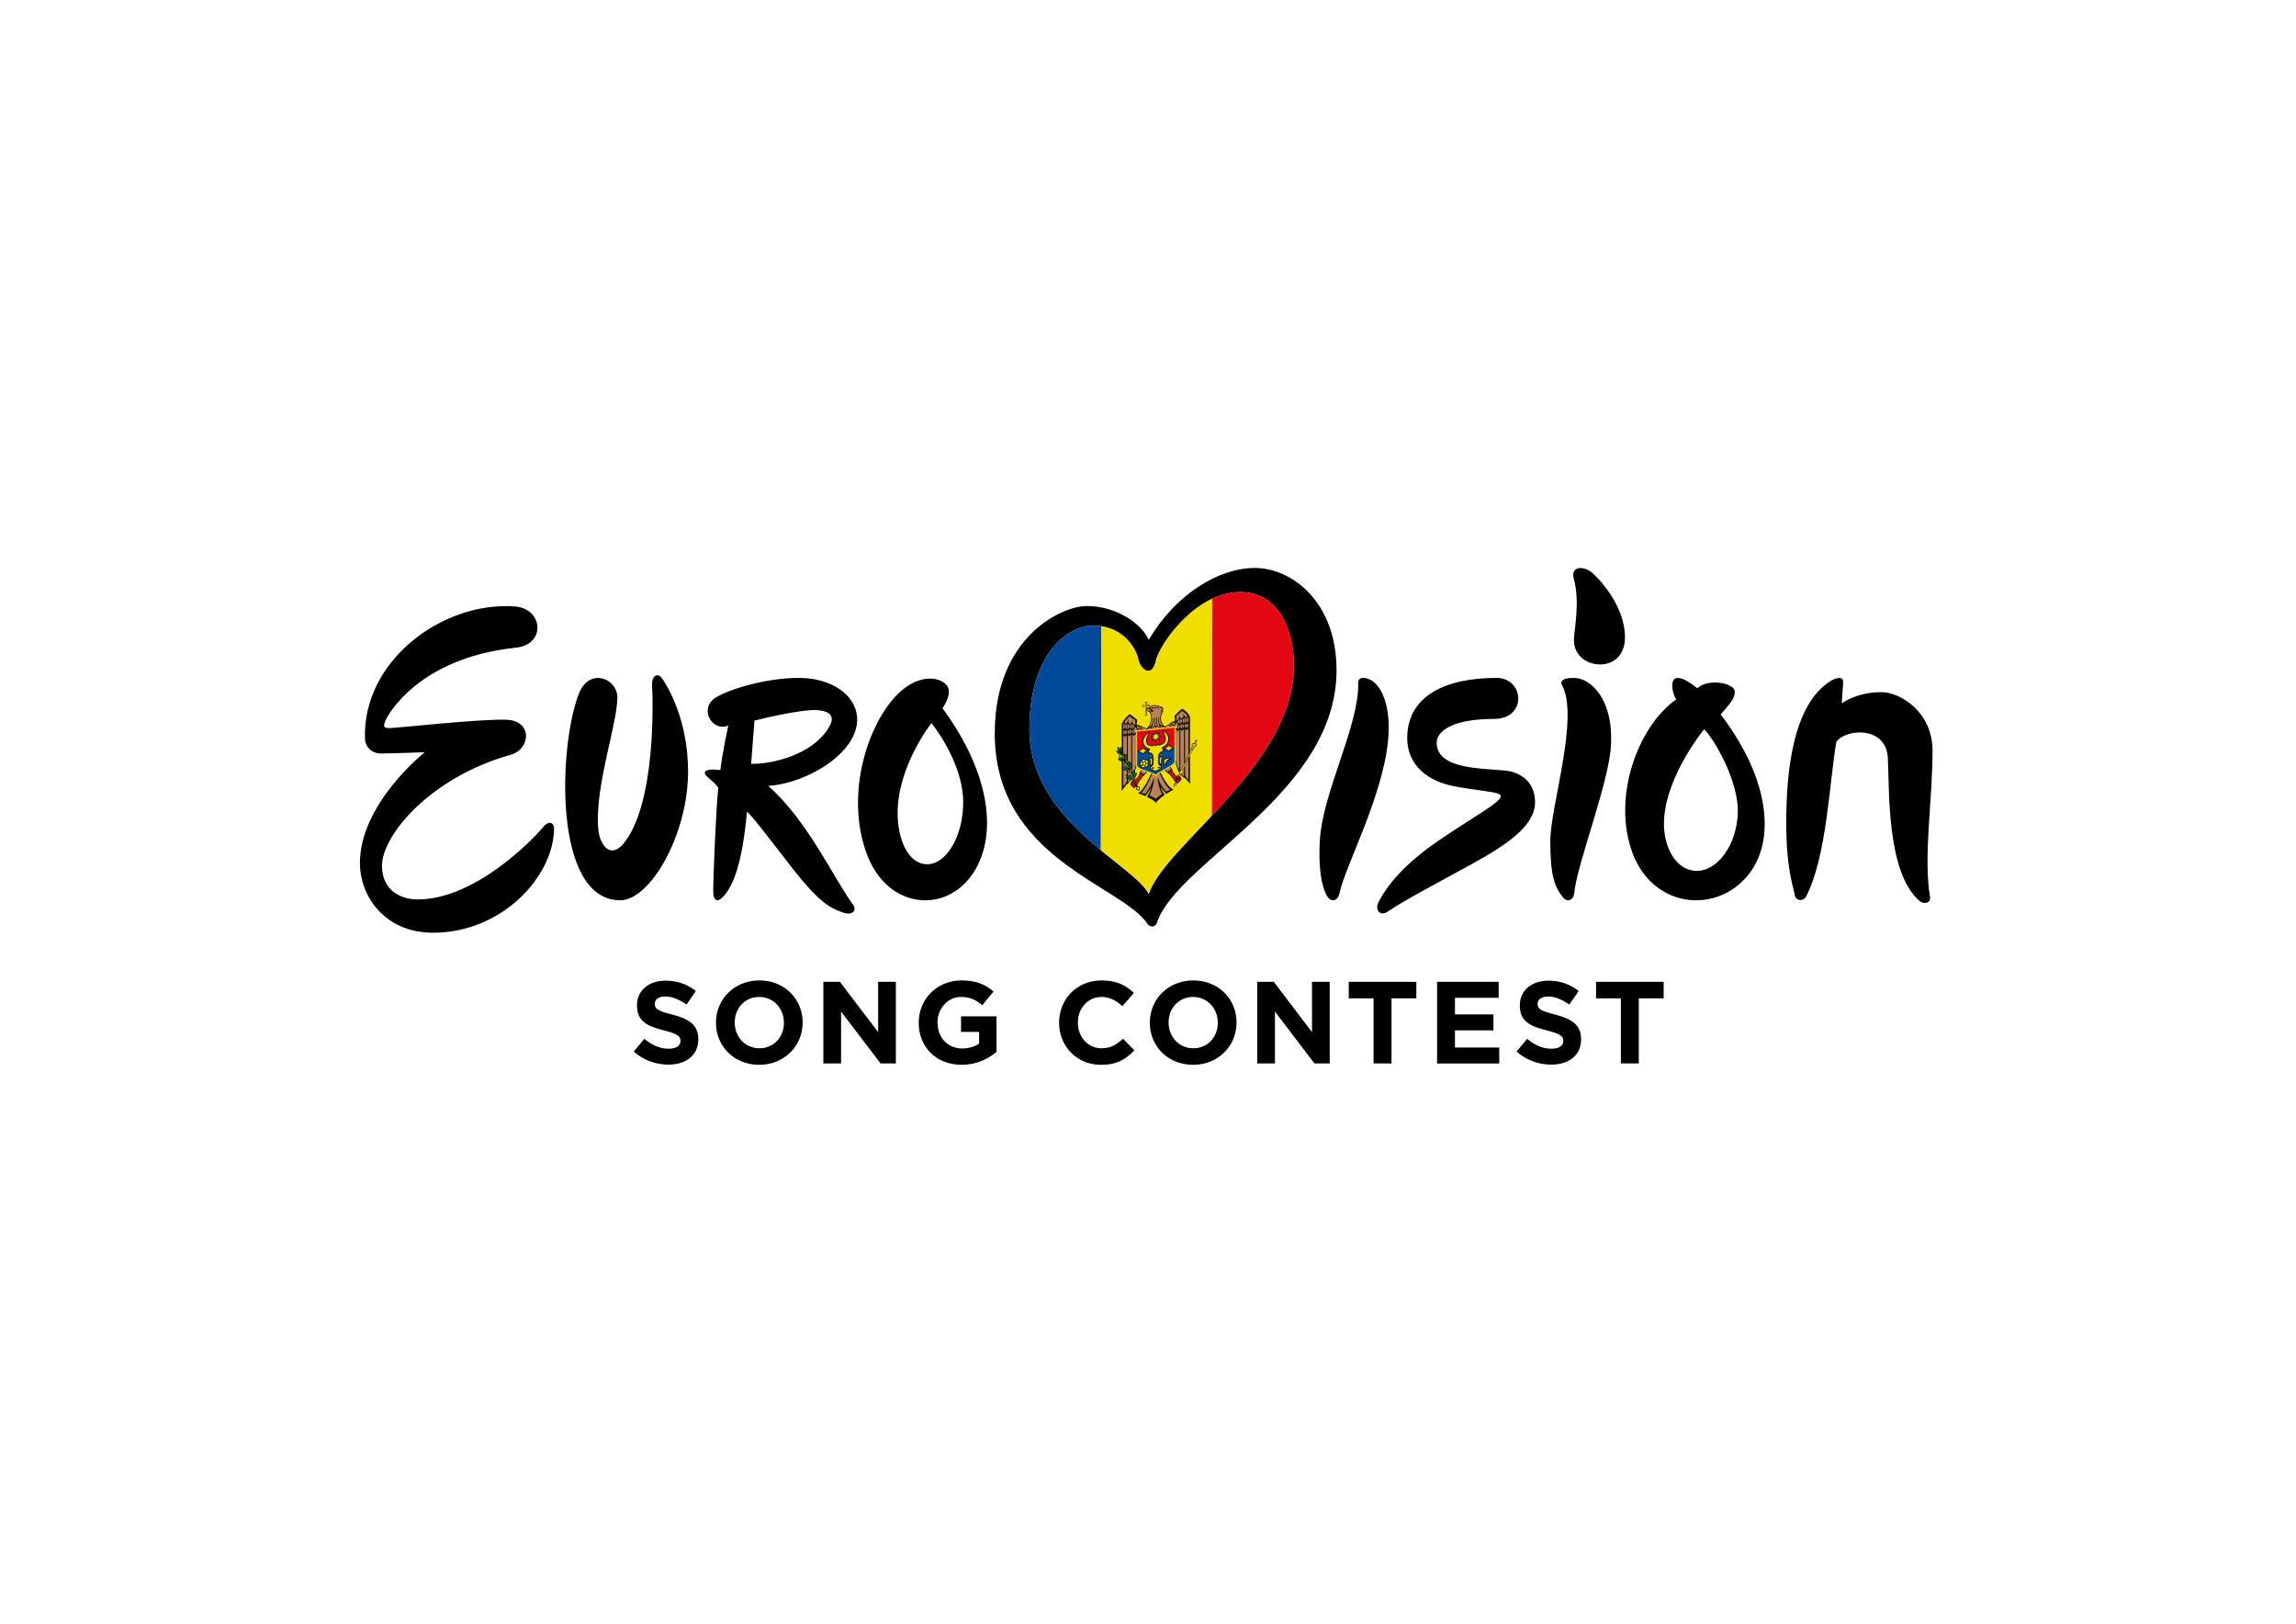 <?xml version="1.0" encoding="UTF-8"?> <svg xmlns="http://www.w3.org/2000/svg" xmlns:xlink="http://www.w3.org/1999/xlink" version="1.0" id="logo" x="0px" y="0px" viewBox="0 0 841.89 595.28" style="enable-background:new 0 0 841.89 595.28;" xml:space="preserve"> <style type="text/css"> .st0{clip-path:url(#SVGID_2_);} .st1{fill:#00499A;} .st2{fill:#EFDE00;} .st3{fill:#E30613;} .st4{fill:#B98257;} .st5{fill:#13110C;} .st6{fill:#FFD400;} .st7{fill:#007348;} </style> <path d="M630.93,261.92c3.32-3.86,5.59-6.12,5.08-8.79c-0.51-2.68-9.58-4.54-13.62-0.81c-11.94-9.48-9.5,1.62-7.77,4.1 c-14.11,9.92-23.65,36.03-15.97,56.41c7.51,19.92,30.15,22.38,42.02,8.38C651.19,308.8,649.31,286.02,630.93,261.92 M621.75,319.27 c-7.71-0.39-12.12-9.52-11.58-18.85c0.95-16.44,14.69-33.04,14.69-33.04c3.21,2.93,12.86,18.8,12.34,30.94 C636.68,310.18,629.46,319.66,621.75,319.27z M232.38,385.51l3.89-4.66c2.69,2.22,5.51,3.63,8.93,3.63c2.69,0,4.32-1.07,4.32-2.82 v-0.09c0-1.67-1.03-2.52-6.03-3.8c-6.03-1.54-9.92-3.21-9.92-9.15v-0.08c0-5.43,4.36-9.02,10.47-9.02c4.36,0,8.08,1.37,11.11,3.8 l-3.42,4.96c-2.65-1.84-5.26-2.95-7.78-2.95c-2.52,0-3.85,1.15-3.85,2.61v0.09c0,1.97,1.28,2.61,6.46,3.93 c6.07,1.58,9.49,3.76,9.49,8.98v0.09c0,5.94-4.53,9.28-10.99,9.28C240.54,390.3,235.97,388.72,232.38,385.51z M262.52,375v-0.09 c0-8.51,6.71-15.48,15.94-15.48c9.23,0,15.86,6.88,15.86,15.39v0.09c0,8.51-6.71,15.47-15.94,15.47 C269.15,390.38,262.52,383.5,262.52,375z M287.45,375v-0.09c0-5.13-3.76-9.41-9.06-9.41c-5.3,0-8.98,4.19-8.98,9.32v0.09 c0,5.13,3.76,9.41,9.06,9.41C283.77,384.32,287.45,380.13,287.45,375z M301.9,359.95h6.07l14.02,18.43v-18.43h6.5v29.92h-5.6 l-14.49-19.02v19.02h-6.5V359.95z M336.87,375v-0.09c0-8.51,6.63-15.48,15.69-15.48c5.39,0,8.64,1.45,11.76,4.1l-4.15,5 c-2.31-1.92-4.36-3.04-7.82-3.04c-4.79,0-8.59,4.23-8.59,9.32v0.09c0,5.47,3.76,9.49,9.06,9.49c2.39,0,4.53-0.6,6.2-1.8v-4.28h-6.62 v-5.69h13v13c-3.08,2.61-7.31,4.74-12.78,4.74C343.29,390.38,336.87,383.84,336.87,375z M388.35,375v-0.09 c0-8.51,6.41-15.48,15.6-15.48c5.64,0,9.02,1.88,11.8,4.62l-4.19,4.83c-2.31-2.1-4.66-3.38-7.65-3.38c-5.04,0-8.68,4.19-8.68,9.32 v0.09c0,5.13,3.55,9.41,8.68,9.41c3.42,0,5.51-1.37,7.86-3.5l4.19,4.23c-3.08,3.29-6.5,5.34-12.27,5.34 C394.89,390.38,388.35,383.59,388.35,375z M421.61,375v-0.09c0-8.51,6.71-15.48,15.95-15.48c9.23,0,15.86,6.88,15.86,15.39v0.09 c0,8.51-6.71,15.47-15.94,15.47C428.24,390.38,421.61,383.5,421.61,375z M446.54,375v-0.09c0-5.13-3.76-9.41-9.06-9.41 c-5.3,0-8.98,4.19-8.98,9.32v0.09c0,5.13,3.76,9.41,9.06,9.41C442.86,384.32,446.54,380.13,446.54,375z M460.99,359.95h6.07 l14.02,18.43v-18.43h6.5v29.92h-5.6l-14.49-19.02v19.02h-6.5V359.95z M503.66,366.02h-9.11v-6.07h24.79v6.07h-9.11v23.85h-6.58 V366.02z M526.96,359.95h22.57v5.86H533.5v6.07h14.11v5.86H533.5v6.29h16.24v5.86h-22.79V359.95z M556.08,385.51l3.89-4.66 c2.69,2.22,5.51,3.63,8.94,3.63c2.69,0,4.32-1.07,4.32-2.82v-0.09c0-1.67-1.03-2.52-6.03-3.8c-6.03-1.54-9.92-3.21-9.92-9.15v-0.08 c0-5.43,4.36-9.02,10.47-9.02c4.36,0,8.08,1.37,11.11,3.8l-3.42,4.96c-2.65-1.84-5.26-2.95-7.78-2.95c-2.52,0-3.85,1.15-3.85,2.61 v0.09c0,1.97,1.28,2.61,6.45,3.93c6.07,1.58,9.49,3.76,9.49,8.98v0.09c0,5.94-4.53,9.28-10.99,9.28 C564.25,390.3,559.67,388.72,556.08,385.51z M594.34,366.02h-9.11v-6.07h24.79v6.07h-9.11v23.85h-6.58V366.02z M188.7,237.5 c-34.76,3.81-46.35,24.09-47.42,26.84c-0.82,2.1-0.61,2.59,1.68,2.59c2.29,0,33.86-3.5,43-3.05c9.3,0.46,8.69,10.67,1.37,12.81 c-29.88,8.39-47.27,29.73-47.27,40.71c0,8.38,6.1,12.35,13.11,12.35c20.89,0,42.02-21.71,45.96-26.48c2.48-3.01,4.02-1.12,4.03,0.22 c0.04,17.64-18.92,38.46-44.35,38.46c-18.14,0-26.84-13.88-26.84-25.46c0-21.96,23.79-40.71,23.79-40.71s-12.06,0.46-16.17,0.46 c-3.33,0-5.65-2.51-5.75-5.25c-1.12-28.55,28.29-50.59,54.9-48.66C199.27,223.08,200.44,236.58,188.7,237.5z M219.4,304.17 c0.52,5.24,4.09,10.76,8.94,5.46c12.28-14.25,11.07-53.52,10.77-57.76c-0.3-4.25,1.97-5.46,3.64-3.19 c1.67,2.27,9.55,14.86,9.55,34.11c0,23.35-13.93,47.27-24.85,47.27c-24.86,0-22.61-56.97-15.18-75.77c3.86-9.76,14.1-5.53,14.1,1.37 C226.37,265.66,217.88,288.86,219.4,304.17z M345.59,259.64c0,0,3.95-5.36,1.57-8.38c-2.67-3.41-11.22-4.47-19.23,4.51 c-10.55,11.82-17.94,36.75-9.95,57.67c7.64,20,29.03,21.69,38.94,6.53C365.75,306.43,363.43,283.89,345.59,259.64z M340,316.85 c-6.98,0-10.86-9.02-10.86-18.81c0-17.26,12.41-32.96,12.41-32.96c3.41,4.35,11.64,16.64,11.64,29.07 C353.19,306.59,346.98,316.85,340,316.85z M312.74,331.61c-7.44-10.32-16.78-30.98-31.06-43.49c14.49-0.92,32.63-12.2,32.63-24.24 c0-8.92-9.28-15.35-21.33-15.35c-12.05,0-25.33,4.07-30.36,7.11c-6.56,3.81-1.68,12.81,4.42,10.37c0,0-2.29,10.67-2.9,16.31 c-4.95-0.61-5.95,0.3-5.64,1.37c0.31,1.07,2.44,1.98,4.88,5.03c-0.76,6.71-2.11,36.54-1.81,39.13c0.31,2.61,1.88,3.06,4.12,0.3 c1.98-2.44,6.23-8.33,8.21-30.59c2.29,1.98,8.54,10.35,16.16,20.13c11.18,14.33,14.87,15.37,19.46,16.98 C312.01,335.56,314.56,334.14,312.74,331.61z M275.43,280.04c0.61-7.77,1.22-15.86,1.22-15.86s17.38-4.42,23.33-3.81 c5.18,0.53,6.25,2.74,3.62,6.84C297.39,276.84,283.11,280.18,275.43,280.04z M501.61,248.85c4.56,1.48,8.52,9.29,7.42,22.05 c-1.8,20.83-15.83,46.72-17.87,56.55c-0.68,3.29-3.24,3.13-4.41,1.32c-1.12-1.73-3.47-7.03-2.83-20.14 c0.87-17.98,14.5-42.62,14.09-58.12C497.95,248.44,499.57,248.19,501.61,248.85z M547.78,263.57c-16.01,0-20.99,4.93-20.99,8.69 c0,10.06,17.38,9.35,25.41,10.27c4.65,0.53,10.67,3.56,10.67,11.59c0,8.87-11.11,16-22.9,22.49c-12.39,6.82-25.16,13.5-30.99,17.52 c-3,2.07-4.94-0.6-3.51-3.4c4.14-8.08,11.9-15.69,22.51-22.89c15.54-10.54,25.52-15.34,21.35-16.87c-2.31-0.84-8.64-1.32-15.15-2.54 c-11.18-1.83-18.19-8.34-18.19-17.79c0-15.35,13.75-22.11,32.81-22.11C558.89,248.53,560.13,263.57,547.78,263.57z M577.94,248.59 c5.07,0.43,13.72,7.22,12.76,24.74c-0.76,13.76-12.47,43.36-13.49,54.27c-0.2,2.22-2.4,3.45-4.08,1.4 c-3.28-4.01-4.67-8.37-4.67-20.75c0-12.38,10.62-44.95,4.38-56.92C571.41,248.86,575.13,248.36,577.94,248.59z M577.02,211.91 c-1.06-4.18,3.43-4.65,6.61-2.06c2.04,1.67,12.21,11.73,12.21,23.89c0,13.95-19.03,12.11-18.71,0.7 C577.24,230.44,579.45,220.68,577.02,211.91z M703.86,330.31c-12.17-10.5-11.02-40.57-11.63-52.47 c-0.6-11.69-15.28-10.79-18.88-5.89c-2.6,14.99-3.48,41.91-11.08,56.7c-1.1,2-3.9,1.66-4.18-0.62c-0.3-2.4-3.11-8.67-3.11-26.35 c0-17.68,2.06-43.19,16.35-52.09c2.6-1.4,4.39-1.4,4.49,0.1c0.09,1.31-0.38,5.46-0.48,8.16c0,0,5.4-4.1,14.49-4.1 c7,0,18.79,7.29,18.79,21.48c0,18.58-3.42,38.3-0.93,53.63C708.04,331.08,705.5,331.72,703.86,330.31z M460.11,208.22 c-13.42,0-29.29,9.91-38.89,26.38c-2.59-5.95-11.83-12.43-22.8-12.43c-8.84,0-33.67,11.05-33.67,46.73 c0,46.05,46.59,55.51,56.01,69.82c0.65,0.99,2.73,1.73,3.53-0.62c7.51-22.18,65.79-47.24,65.79-92.37 C490.06,220.42,473.53,208.22,460.11,208.22z M377.46,266.77c0.32-28.51,15.16-37.43,23.23-37.43c11.28,0,15.94,8.61,16.71,12.43 c0.76,3.81,5.03,6.86,6.4,0.61c1.37-6.25,14.65-25.31,30.96-25.31c14.94,0,20.12,15.41,19.67,28.52 c-1.22,35.68-47.19,64.15-53.24,82.14C415.82,316.83,377.08,301.08,377.46,266.77z"></path> <g> <defs> <path id="SVGID_1_" d="M474.44,245.58c-1.22,35.68-47.19,64.15-53.24,82.14c-5.39-10.89-44.12-26.63-43.74-60.94 c0.32-28.51,15.16-37.43,23.23-37.43c11.28,0,15.94,8.61,16.71,12.43c0.76,3.81,5.03,6.86,6.4,0.61 c1.37-6.25,14.65-25.31,30.96-25.31C469.71,217.07,474.89,232.48,474.44,245.58z"></path> </defs> <clipPath id="SVGID_2_"> <use xlink:href="#SVGID_1_" style="overflow:visible;"></use> </clipPath> <g class="st0"> <g> <polygon class="st1" points="403.6,335.57 362.91,339.86 363.19,220.38 403.88,216.08 "></polygon> <polygon class="st2" points="444.29,331.28 403.6,335.57 403.88,216.08 444.57,211.79 "></polygon> <polygon class="st3" points="484.98,326.99 444.29,331.28 444.57,211.79 485.26,207.5 "></polygon> <g id="Layer_x5F_1"> <polygon id="path2778" class="st4" points="420.65,267.02 419.74,266.91 417.83,266.1 416.63,266.16 416.54,263.82 414.23,262.2 411.87,265 411.54,265.79 411.64,289.02 413.17,287 413.49,287.04 415.07,285.17 416.4,281.64 416.8,280.19 418.61,282.14 417.92,283.48 418.54,283.37 418.6,283.89 419.17,283.59 419.32,284.3 420.58,282.89 422.32,283.57 419.01,289.85 417.83,290.85 419.96,291.42 422.14,288.64 421.82,290.35 421.17,292.05 423.83,293.3 426.72,291.29 425.3,288.45 425.76,288.19 427.63,290.71 429.67,289.48 427.02,286.65 425.28,283.1 427.12,282.3 428.37,283.37 428.56,282.56 429.22,282.82 429.13,282.17 429.8,282.25 428.99,281.04 431.05,279.09 432.35,283.04 434.26,285.03 434.67,284.94 436.06,286.52 436.05,262.58 433.48,260.14 430.98,262.45 431.08,264.64 429.96,264.8 428.29,265.83 427.35,266.24 426.91,266.38 426.34,265.81 425.57,264.35 425.52,262.83 425.99,261.79 425.91,260.86 426.33,260.82 426.06,260.21 426.43,260.03 425.87,259.59 426.07,259.34 423.95,258.65 422.33,258.71 421.89,258.95 421.68,259.37 422.11,260.54 421.65,261.04 422.11,261.89 422.12,263.83 421.76,265.51 421.03,266.83 "></polygon> <path id="rect2244" class="st5" d="M420.23,257.31c-0.24,0.02-0.45,0.11-0.57,0.22c0.19,0.04,0.33,0.2,0.33,0.42v0.55 l-0.21,0.02l-0.34,0.04c-0.22,0.02-0.39-0.1-0.45-0.28c-0.09,0.13-0.16,0.35-0.16,0.59c0,0.24,0.06,0.44,0.16,0.56 c0.06-0.2,0.23-0.36,0.45-0.38l0.34-0.04l0.21-0.02v0.21v1.72v0.72c0,0.21-0.13,0.4-0.31,0.48c0.26,0.01,0.49,0.34,0.55,0.52 c0.06-0.2,0.29-0.57,0.55-0.64c-0.18-0.04-0.31-0.2-0.31-0.41v-1.24v-1.2v-0.21l0.21-0.02l0.34-0.04 c0.22-0.02,0.39,0.1,0.45,0.28c0.09-0.13,0.16-0.35,0.16-0.59c0-0.24-0.06-0.44-0.16-0.56c-0.06,0.2-0.24,0.36-0.45,0.38 l-0.34,0.04l-0.21,0.02v-0.55c0-0.22,0.14-0.41,0.33-0.49C420.68,257.32,420.47,257.28,420.23,257.31L420.23,257.31 L420.23,257.31z"></path> <path id="path2303" class="st2" d="M420.23,257.42c-0.13,0.01-0.23,0.05-0.33,0.09c0.12,0.09,0.2,0.24,0.2,0.42v0.55 c0,0.01,0,0.02,0,0.02v0.09l-0.09,0.01c-0.01,0-0.02,0-0.02,0l-0.05,0.01l-0.16,0.02l-0.34,0.04c-0.18,0.02-0.33-0.05-0.44-0.16 c-0.03,0.1-0.06,0.21-0.06,0.33c0,0.13,0.02,0.23,0.05,0.32c0.11-0.14,0.26-0.24,0.44-0.25l0.34-0.04l0.07-0.01l0.14-0.02 l0.11-0.01c0,0.01,0,0.02,0,0.03v0.06c0,0.01,0,0.02,0,0.02v0.21v1.72v0.72c0,0.17-0.09,0.32-0.2,0.44 c0.08,0.04,0.15,0.1,0.21,0.17c0.05,0.06,0.08,0.12,0.11,0.19c0.04-0.07,0.06-0.14,0.11-0.21c0.06-0.08,0.13-0.15,0.21-0.21 c-0.12-0.09-0.2-0.22-0.2-0.4v-1.24v-1.2v-0.03v-0.18v-0.11l0.09-0.01c0.01,0,0.02-0.01,0.02-0.01l0.21-0.02l0.34-0.04 c0.18-0.02,0.33,0.05,0.44,0.16c0.03-0.1,0.06-0.2,0.06-0.33c0-0.12-0.02-0.23-0.05-0.32c-0.11,0.14-0.26,0.23-0.44,0.25 l-0.34,0.04l-0.21,0.02c-0.01,0-0.02,0-0.02,0l-0.09,0.01v-0.09c0,0,0-0.01,0-0.02v-0.55c0-0.18,0.08-0.34,0.2-0.46 C420.47,257.42,420.36,257.41,420.23,257.42L420.23,257.42L420.23,257.42L420.23,257.42L420.23,257.42z"></path> <polygon id="path2516" class="st3" points="418.2,283.49 416.6,286.11 415.82,286.17 415.02,286.63 414.76,287.53 414.88,287.92 415.75,288.77 416.46,288.3 417.02,287.62 417.16,287.07 419.19,284.21 419.09,283.56 418.65,283.89 418.48,283.36 "></polygon> <polygon id="path2750" class="st3" points="428.43,283.14 430.57,285.82 430.78,286.36 431.72,287.11 432.01,287.01 433.04,285.7 432.81,284.9 431.84,284.41 431.11,284.56 429.49,282.3 429.21,282.21 429.09,282.69 428.62,282.6 "></polygon> <polygon id="rect2290" class="st5" points="416.8,288.03 418,288.56 417.71,289.94 416.51,289.41 "></polygon> <path id="rect2273" class="st5" d="M411.21,275.77l-0.43,0.24l4.88,10.22l0.52-0.05L411.21,275.77L411.21,275.77L411.21,275.77 L411.21,275.77z M416.97,287.82l-0.35,0.4l0.22,0.46l0.43-0.24L416.97,287.82L416.97,287.82L416.97,287.82L416.97,287.82z"></path> <polygon id="rect2288" class="st2" points="416.97,288.4 417.72,288.72 417.53,289.57 416.79,289.25 "></polygon> <polygon id="path2754" class="st1" points="416.76,275.02 416.79,280.8 417.21,281.44 419.89,282.65 423.33,283.87 423.77,284.29 426.74,282.35 430.22,280.33 430.88,279.25 430.88,273.56 "></polygon> <path id="path2355" class="st3" d="M416.6,268.08l0.18,0.5l-0.04,6.65l0.25,0.25l2.04,0.03l2.2-0.56c0,0,1.28,0.06,2.16,0.11 c0,0.01,0.03,0.13,0.03,0.13s0.32-0.08,0.42-0.11c0.1,0.01,0.42,0.02,0.42,0.02s0.03-0.13,0.03-0.14 c0.88-0.23,2.16-0.56,2.16-0.56l2.2,0.09l2.04-0.46l0.25-0.3l-0.04-6.64l0.18-0.54l-2.44,0.28c0,0-2.79,0.32-4.79,0.55 c-2,0.19-4.79,0.46-4.79,0.46L416.6,268.08L416.6,268.08L416.6,268.08L416.6,268.08L416.6,268.08z"></path> <polygon id="path2762" class="st2" points="426.39,267.8 426.69,268.84 427.15,270.16 427.22,271.46 426.69,272.45 425.72,272.95 425.19,273.17 424.56,272.9 423.86,273.41 423.09,273.02 422.46,273.53 422.06,273.3 421.37,273.27 420.57,272.53 420.4,271.04 421.37,268.27 420.17,269.36 419.14,270.87 419.14,272.71 419.87,273.87 421.2,274.6 421.57,274.66 420.93,275.89 422.03,276.11 422.6,276.62 422.9,277.72 422.83,280.16 422.5,280.77 421.76,281.34 421.73,281.82 422.53,282.23 423.23,282.73 424.26,282.65 425.16,281.92 425.92,281.41 425.72,280.76 424.92,280.21 424.76,278.29 424.99,276.33 426.16,275.47 426.75,275.21 426.12,274.08 427.09,273.64 428.15,272.59 428.65,270.67 428.35,269.57 427.62,268.71 "> </polygon> <polygon id="path2756" class="st2" points="417.31,275.41 418.41,274.86 419.17,274.18 419.7,274.69 420.77,275.01 419.9,275.6 419.14,276.35 418.47,275.92 "></polygon> <polygon id="path2758" class="st2" points="428.49,273.22 427.99,273.81 426.92,274.36 427.92,274.89 428.55,275.39 429.25,274.75 430.38,274.06 429.22,273.72 "></polygon> <polygon id="path2760" class="st2" points="423.83,268.24 423.49,269.28 422.53,268.91 422.96,269.83 422.03,270.3 422.96,270.54 422.56,271.55 423.46,270.98 423.83,271.95 424.19,270.91 425.09,271.21 424.69,270.35 425.62,269.92 424.72,269.61 425.12,268.61 424.19,269.17 "></polygon> <polygon id="path2764" class="st2" points="421.83,276.65 422.3,277.07 421.86,277.55 421.42,277.14 "></polygon> <polygon id="path2766" class="st2" points="425.84,276.17 425.37,276.71 425.79,277.12 426.29,276.63 "></polygon> <polygon id="path2768" class="st2" points="426.17,277.38 425.34,277.66 425.12,278.17 425.11,279.51 425.46,280.22 425.92,280.37 425.86,278.63 "></polygon> <polygon id="path2770" class="st2" points="421.5,277.88 421.8,279.34 421.8,280.77 422.21,280.43 422.5,279.75 422.55,278.61 422.33,277.95 "></polygon> <polygon id="path2772" class="st2" points="429.13,278.27 428.17,277.9 427.24,278.2 426.75,278.82 426.71,279.74 427.39,280.47 427.55,280.5 427.54,279.64 428.27,278.56 "></polygon> <polygon id="path2774" class="st2" points="419.95,278.92 419.85,278.53 419.34,278.28 418.9,278.49 418.69,278.97 418.8,279.35 418.36,279.35 417.99,279.74 417.94,280.21 418.19,280.49 418.54,280.57 418.74,280.53 418.57,280.96 418.7,281.37 419.12,281.56 419.59,281.39 419.84,280.9 420.23,281.12 420.72,280.97 421.03,280.45 420.82,280.03 420.58,279.87 420.92,279.65 421.05,279.08 420.6,278.61 420.17,278.72 "></polygon> <path id="path2169" class="st5" d="M421.4,267.94c-0.07,0.5-2.52,1.77-2.52,3.82c0,2.62,2.45,2.98,2.45,2.98l-0.1,0.2l-0.6,1.15 c0,0,1.01-0.06,1.55,0.35c0.65,0.49,0.58,1.67,0.58,2.52c0,0.67-0.09,1.39-0.43,1.72c-0.46,0.44-0.77,0.5-0.77,0.97 c0,0.38,0.29,0.43,0.77,0.63c0.61,0.26,0.58,0.7,1.5,0.6c0.91-0.1,0.89-0.53,1.5-0.92c0.48-0.3,0.77-0.41,0.77-0.8 c0-0.46-0.31-0.46-0.77-0.8c-0.34-0.25-0.43-0.96-0.43-1.63c0-0.85-0.06-2.02,0.58-2.64c0.54-0.52,1.55-0.67,1.55-0.67 l-0.6-1.02l-0.1-0.18c0,0,2.45-0.87,2.45-3.5c0-2.05-2.45-2.81-2.52-3.29c-0.24,0.87,0.82,1.93,0.82,3.31 c0,1.79-1.32,2.01-1.32,2.01c-0.31,0.03-0.43,0.27-0.55,0.28c-0.26,0-0.38-0.32-0.64-0.29c-0.24,0.02-0.43,0.42-0.74,0.45 c-0.32,0.03-0.5-0.32-0.74-0.3c-0.26,0.03-0.38,0.37-0.64,0.43c-0.12,0.01-0.25-0.19-0.55-0.16c0,0-1.32,0.05-1.32-1.74 C420.58,270.05,421.64,268.77,421.4,267.94L421.4,267.94L421.4,267.94z M426.44,274.4c0,0,1.64,0.56,2.08,1.13 c0.93-0.81,2.17-1.49,2.17-1.49s-1.18-0.19-2.17-0.97C427.95,273.87,426.44,274.4,426.44,274.4L426.44,274.4z M421.22,274.95 c0,0-1.51-0.21-2.07-0.9c-0.99,0.99-2.17,1.43-2.17,1.43s1.23,0.43,2.17,1.04C419.58,275.85,421.22,274.95,421.22,274.95 L421.22,274.95z M423.83,267.87l-0.42,1.25l-1.16-0.43l0.55,1.1l-1.21,0.56l1.21,0.3l-0.55,1.21l1.16-0.67l0.42,1.17l0.43-1.26 l1.16,0.43l-0.55-1.1l1.21-0.56l-1.21-0.3l0.55-1.22l-1.16,0.67L423.83,267.87L423.83,267.87z M421.05,268.73 c0.1,0.21-0.82,1.64-0.82,2.74c0,1.35,0.71,2.07,1.67,1.97c0.18-0.02,0.38,0.21,0.55,0.19c0.28-0.03,0.47-0.36,0.64-0.38 c0.22-0.02,0.36,0.3,0.74,0.27c0.38-0.04,0.53-0.4,0.74-0.42c0.17-0.02,0.36,0.27,0.64,0.24c0.17-0.02,0.37-0.29,0.55-0.31 c0.96-0.1,1.67-0.97,1.67-2.32c0-1.1-0.92-2.34-0.82-2.57c0,0,1.79,1.1,1.79,2.62c0,2.45-2.48,3.32-2.48,3.32l0.56,1.2 c0,0-0.77,0.2-1.24,0.62c-0.62,0.57-0.63,1.94-0.63,2.86c0,1.09,0.04,1.54,0.43,1.8c0.41,0.27,0.72,0.3,0.72,0.62 c0,0.28-0.32,0.43-0.74,0.65c-0.48,0.26-0.52,0.63-1.21,0.7c-0.69,0.07-0.73-0.29-1.21-0.45c-0.42-0.14-0.74-0.22-0.74-0.5 c0-0.32,0.31-0.42,0.72-0.77c0.39-0.34,0.43-0.8,0.43-1.89c0-0.93-0.01-2.29-0.63-2.73c-0.47-0.33-1.23-0.37-1.23-0.37 l0.56-1.32c0,0-2.48-0.34-2.48-2.8C419.25,270.2,421.05,268.73,421.05,268.73L421.05,268.73L421.05,268.73z M423.83,268.69 l0.27,0.74l0.73-0.43l-0.35,0.78l0.77,0.19l-0.77,0.35l0.35,0.7l-0.73-0.27l-0.28,0.8l-0.27-0.74l-0.73,0.43l0.35-0.78 l-0.77-0.19l0.77-0.35l-0.35-0.7l0.73,0.28L423.83,268.69z M419.13,274.42c0.5,0.52,1.29,0.66,1.29,0.66s-0.82,0.52-1.27,1.08 v0.03c0,0-0.01-0.01-0.02-0.01c-0.01,0.01-0.02,0.02-0.03,0.03c0,0,0-0.05,0-0.05c-0.47-0.36-1.4-0.73-1.4-0.73 S418.6,275.02,419.13,274.42L419.13,274.42L419.13,274.42L419.13,274.42L419.13,274.42z M428.54,273.43 c0.53,0.48,1.42,0.7,1.42,0.7s-0.93,0.57-1.4,1.03c0,0,0,0.05,0,0.05c-0.01-0.01-0.02-0.02-0.03-0.03 c-0.01,0-0.01,0.01-0.02,0.01v-0.03c-0.44-0.46-1.27-0.81-1.27-0.81S428.04,274.06,428.54,273.43L428.54,273.43L428.54,273.43z M421.84,276.5l-0.59,0.65l0.59,0.53l0.59-0.65L421.84,276.5z M425.82,276.08l-0.59,0.65l0.59,0.53l0.59-0.65L425.82,276.08z M421.84,276.78l0.31,0.27l-0.31,0.35l-0.31-0.28L421.84,276.78z M425.82,276.36l0.31,0.27l-0.31,0.35l-0.31-0.28L425.82,276.36 z M421.3,277.74c0.11,0.27,0.39,1.14,0.39,2.22c0,0.74-0.07,1.15-0.07,1.15s0.83-0.33,0.99-1.19c0.08-0.4,0.16-1.87-0.24-2.08 L421.3,277.74L421.3,277.74L421.3,277.74z M426.36,277.2l-1.08,0.33c-0.4,0.29-0.31,1.74-0.24,2.13 c0.16,0.83,0.99,0.98,0.99,0.98s-0.07-0.39-0.07-1.13C425.97,278.43,426.25,277.5,426.36,277.2L426.36,277.2L426.36,277.2 L426.36,277.2L426.36,277.2z M419.29,278.18c-0.05,0.01-0.09,0.02-0.14,0.04c-0.37,0.13-0.6,0.53-0.5,0.9 c0.02,0.06,0.04,0.1,0.06,0.15c-0.05-0.01-0.11-0.02-0.17-0.02c-0.02,0-0.05,0-0.07,0.01c-0.35,0.05-0.65,0.36-0.67,0.72 c-0.02,0.39,0.27,0.69,0.65,0.67c0.06,0,0.11-0.01,0.17-0.03c-0.03,0.05-0.06,0.1-0.08,0.16c-0.14,0.37,0.03,0.77,0.39,0.87 c0.36,0.11,0.76-0.11,0.91-0.49c0.02-0.06,0.03-0.11,0.04-0.17c0.03,0.04,0.07,0.08,0.12,0.11c0.29,0.22,0.73,0.13,0.98-0.19 c0.25-0.32,0.21-0.76-0.09-0.97c-0.05-0.03-0.09-0.06-0.14-0.08c0.05-0.02,0.1-0.05,0.16-0.09c0.32-0.24,0.42-0.69,0.22-0.99 c-0.14-0.21-0.39-0.3-0.63-0.26c-0.11,0.02-0.22,0.07-0.33,0.14c-0.05,0.04-0.09,0.08-0.13,0.12c0-0.06,0-0.11-0.02-0.17 C419.91,278.32,419.61,278.13,419.29,278.18L419.29,278.18L419.29,278.18L419.29,278.18L419.29,278.18z M421.68,278.02 l0.58,0.06c0.21,0.27,0.18,0.76,0.18,1.43c0,0.67-0.5,0.99-0.5,0.99C421.93,278.87,421.77,278.5,421.68,278.02L421.68,278.02 L421.68,278.02L421.68,278.02z M425.98,277.57c-0.09,0.5-0.26,0.91-0.26,2.53c0,0-0.5-0.21-0.5-0.88c0-0.67-0.04-1.15,0.18-1.46 L425.98,277.57L425.98,277.57L425.98,277.57L425.98,277.57z M419.33,278.47c0.25-0.04,0.48,0.11,0.55,0.35 c0.02,0.06,0.02,0.12,0.01,0.18c-0.01,0.05-0.02,0.09-0.03,0.14c-0.08-0.02-0.18-0.03-0.27-0.01c-0.23,0.02-0.44,0.15-0.59,0.33 c-0.04-0.03-0.07-0.06-0.1-0.1c-0.03-0.05-0.06-0.09-0.07-0.15c-0.07-0.28,0.1-0.59,0.39-0.7 C419.25,278.49,419.29,278.48,419.33,278.47L419.33,278.47L419.33,278.47L419.33,278.47z M427.99,277.78 c-0.89,0.09-1.54,0.85-1.45,1.69c0.08,0.7,0.65,1.24,1.37,1.33c-0.12-0.19-0.2-0.4-0.23-0.63c-0.09-0.84,0.56-1.59,1.45-1.68 c0.14-0.01,0.28-0.01,0.41,0.01C429.23,278.01,428.64,277.71,427.99,277.78L427.99,277.78L427.99,277.78L427.99,277.78z M420.41,278.77c0.17-0.01,0.34,0.06,0.44,0.21c0.16,0.23,0.08,0.58-0.17,0.77c-0.05,0.04-0.11,0.07-0.17,0.08 c-0.05,0.02-0.1,0.02-0.14,0.02c0-0.01,0-0.01,0-0.02c0-0.32-0.19-0.58-0.47-0.68c0.02-0.05,0.04-0.09,0.08-0.14 c0.04-0.05,0.08-0.09,0.13-0.13C420.2,278.82,420.31,278.78,420.41,278.77L420.41,278.77L420.41,278.77L420.41,278.77z M427.99,278.1c0.28-0.03,0.55,0.03,0.78,0.15c-0.87,0.26-1.49,1.1-1.4,1.99c-0.28-0.2-0.48-0.49-0.52-0.83 C426.78,278.74,427.26,278.17,427.99,278.1L427.99,278.1L427.99,278.1L427.99,278.1L427.99,278.1z M418.66,279.41 c0.06,0,0.12,0.01,0.17,0.03c0.04,0.02,0.08,0.04,0.12,0.06c-0.1,0.15-0.17,0.32-0.17,0.51c0,0.15,0.04,0.28,0.1,0.38 c-0.05,0.03-0.09,0.06-0.15,0.08c-0.05,0.02-0.11,0.03-0.16,0.03c-0.3,0.01-0.52-0.23-0.5-0.52 C418.1,279.67,418.37,279.42,418.66,279.41L418.66,279.41L418.66,279.41L418.66,279.41L418.66,279.41z M419.58,279.39 c0.29-0.03,0.52,0.18,0.52,0.47c0,0.29-0.23,0.55-0.52,0.58c-0.29,0.03-0.52-0.18-0.52-0.47 C419.06,279.69,419.29,279.42,419.58,279.39z M420.37,279.91c0.05,0,0.1,0.01,0.15,0.02c0.05,0.02,0.1,0.04,0.15,0.07 c0.23,0.17,0.26,0.51,0.06,0.76c-0.19,0.25-0.53,0.32-0.76,0.15c-0.05-0.04-0.08-0.08-0.11-0.13c-0.02-0.04-0.04-0.08-0.05-0.12 C420.11,280.54,420.33,280.24,420.37,279.91L420.37,279.91L420.37,279.91L420.37,279.91L420.37,279.91z M418.93,280.43 c0.14,0.2,0.38,0.31,0.66,0.28c0.06,0,0.11-0.02,0.17-0.04c0.01,0.05,0.02,0.1,0.02,0.15c0,0.06-0.01,0.12-0.03,0.17 c-0.11,0.29-0.43,0.46-0.71,0.37c-0.28-0.08-0.41-0.38-0.3-0.68c0.02-0.06,0.06-0.11,0.09-0.16 C418.85,280.5,418.88,280.46,418.93,280.43L418.93,280.43L418.93,280.43L418.93,280.43L418.93,280.43z M422.89,281.31 c-0.49,0.05-0.8,0.19-0.8,0.34c0,0.15,0.31,0.21,0.8,0.16c0.13-0.02,0.28-0.1,0.28-0.28 C423.17,281.36,423.02,281.29,422.89,281.31z M424.77,281.11c-0.13,0.01-0.28,0.11-0.28,0.28c0,0.17,0.15,0.23,0.28,0.22 c0.49-0.05,0.8-0.18,0.8-0.33C425.57,281.13,425.26,281.06,424.77,281.11z"></path> <path id="path2206" class="st5" d="M438.93,270.98l-0.84,0.7l0.09,0.19c0,0-0.15,0.07-0.22,0.21c-0.07,0.15,0.04,0.33,0.04,0.33 s-0.8,0.02-0.93,0.11c-0.11,0.08,0.05,0.62-0.03,1.1c-0.1,0.67-0.36,0.64-0.37,0.77c-0.01,0.12,0.1,0.31,0.1,0.31 s-0.15,0.06-0.18,0.13c-0.05,0.11,0.04,0.28-0.03,0.41c-0.35,0.72-0.86,1.79-1.2,2.49c-0.05,0.1-0.18,0.15-0.24,0.28 c-0.06,0.13-0.01,0.29-0.01,0.29s-0.23,0.04-0.3,0.2c-0.08,0.17-0.04,0.39-0.04,0.39s-0.14,0.04-0.21,0.18 c-0.07,0.15,0.05,0.22,0.02,0.29c-0.46,0.95-1,2.07-1.32,2.75c-0.12,0.25-0.54,0.34-0.79,0.85c-0.24,0.49,0.1,0.8,0.1,0.8 s-0.35,0.07-0.45,0.26c-0.1,0.2-0.02,0.48,0.23,0.58c0.25,0.11,0.53-0.03,0.63-0.23c0.09-0.19-0.1-0.48-0.1-0.48 s0.48,0.02,0.72-0.48c0.25-0.51,0.04-0.85,0.16-1.1c0.33-0.68,0.87-1.8,1.32-2.75c0.03-0.07,0.17-0.03,0.24-0.18 c0.07-0.14,0-0.26,0-0.26s0.21-0.11,0.29-0.29c0.08-0.16-0.04-0.34-0.04-0.34s0.16-0.08,0.22-0.2c0.06-0.13,0.02-0.25,0.07-0.35 c0.34-0.7,0.85-1.77,1.2-2.49c0.06-0.13,0.26-0.19,0.31-0.3c0.03-0.07-0.02-0.21-0.02-0.21s0.22-0.05,0.31-0.14 c0.1-0.09-0.1-0.25,0.37-0.77c0.33-0.37,0.88-0.63,0.87-0.76c-0.01-0.15-0.54-0.7-0.54-0.7s0.22-0.04,0.29-0.19 c0.07-0.14,0.02-0.3,0.02-0.3l0.22-0.06V270.98L438.93,270.98L438.93,270.98L438.93,270.98L438.93,270.98z M431.02,286.89 c-0.11,0.02-0.18,0.09-0.2,0.14c-0.04,0.07-0.04,0.16,0,0.23c0,0-0.27-0.06-0.36,0c-0.09,0.05,0,1.3,0,1.3s1.06-0.78,1.04-0.88 c-0.02-0.1-0.24-0.24-0.24-0.24c0.09-0.02,0.15-0.08,0.19-0.15c0.04-0.07,0.04-0.27-0.2-0.37 C431.17,286.88,431.08,286.88,431.02,286.89L431.02,286.89L431.02,286.89z"></path> <path id="rect2205" class="st5" d="M422.83,258.53c-0.26,0.03-0.66,0.08-0.88,0.25c-0.21,0.16-0.19,0.34-0.27,0.41 c-0.17,0.17-0.47,0.19-0.61,0.21c-0.92,0.1-0.96,1.09-0.96,1.09s0.24-0.39,0.65-0.43c0.69-0.07,1.22,0.25,1.22,0.39 c0,0.06-0.07,0.08-0.08,0.08c-0.45,0.05-1.14-0.14-1.5-0.11v0.14c0,0,0.01,0.01,0.02,0.01c0,0-0.01,0-0.02,0v0.03 c0.81,0.2,1.63,0.51,1.63,2.28c0,1.11-0.13,2.26-0.69,3.21c-0.2,0.34-0.47,0.64-0.81,0.91c-0.15-0.03-0.85-0.17-1.35-0.4 c-0.87-0.39-1.32-0.83-2.35-0.77c0-0.23,0-0.79,0-0.79c0-0.42,0.15-0.82,0.15-1.22c-0.44-0.07-1.64-1.43-2.76-1.97 c-1.64,1.24-2.91,3.12-2.91,3.93c0,0,0.05,17.28,0,23.31c0,0.35-0.21,0.86-0.21,0.86c0.6-0.31,1.7-1.94,1.93-2.53 c0,0.11,0,0.27,0,0.27c0.9-0.51,1.57-1.67,1.86-2.26c0.01,0.08,0.02,0.28,0.02,0.28c0.81-0.8,1.84-5.1,1.84-5.1l-0.05-0.88 c0,0-0.71,3.5-1.52,4.29c0,0,0-13.71,0-14.76l0.64,0.53l0.97-1.01v-0.69l-0.86,0.9v-2.09c0.13-0.21,0.22-0.37,0.28-0.49 c0.14,0.23,0.59,0.93,1.12,1.33c0.09-0.37,0.66-0.76,0.66-0.76s0.2,0.54,0.52,0.64c0.11-0.21,0.77-0.71,0.77-0.71 s-0.57,0.14-0.79,0.38c-0.19-0.02-0.25-0.8-0.25-0.8s-0.83,0.5-0.97,0.8c-0.16-0.03-0.41-0.62-0.5-0.87 c0.14-0.03,0.35-0.07,0.62-0.1c0.24-0.03,0.54,0.05,0.86,0.17c0.35,0.13,0.71,0.3,1.04,0.41c0.42,0.14,1.05,0.12,1.23,0.1 c-0.21,0.17-0.44,0.33-0.69,0.48c0,0,0.99-0.12,1.69-0.54c0.25-0.19,0.51-0.38,0.73-0.59c-0.09,0.28-0.24,0.61-0.48,0.9 c1.03-0.2,1.54-0.84,1.68-1.05c0.07,0.17,0.19,0.44,0.38,0.66c0.19-0.26,0.32-0.56,0.38-0.74c0.14,0.18,0.65,0.71,1.68,0.7 c-0.23-0.25-0.38-0.55-0.48-0.8c0.22,0.17,0.48,0.3,0.73,0.43c0.7,0.27,1.69,0.18,1.69,0.18c-0.25-0.1-0.49-0.21-0.7-0.34 c0.18-0.02,0.82-0.13,1.24-0.37c0.33-0.18,0.69-0.43,1.04-0.63c0.32-0.19,0.62-0.33,0.86-0.36c0.27-0.03,0.48-0.03,0.62-0.03 c-0.09,0.27-0.34,0.92-0.5,0.98c-0.15-0.27-0.97-0.59-0.97-0.59s-0.05,0.78-0.25,0.85c-0.23-0.19-0.79-0.22-0.79-0.22 s0.66,0.36,0.77,0.55c0.31-0.17,0.52-0.75,0.52-0.75s0.58,0.28,0.66,0.62c0.53-0.52,0.98-1.31,1.12-1.57 c0.07,0.11,0.16,0.26,0.28,0.43v2.09l-0.86-0.71v0.69l0.97,0.81l0.64-0.67c0,1.05,0,14.76,0,14.76 c-0.81-0.62-1.52-3.97-1.52-3.97l-0.05,0.89c0,0,1.03,4.09,1.84,4.72c0,0,0.01-0.21,0.02-0.29c0.29,0.53,0.96,1.55,1.86,1.87 c0,0,0-0.17,0-0.28c0.23,0.55,1.33,1.94,1.93,2.13c0,0-0.21-0.47-0.21-0.81c-0.05-6.02,0-23.31,0-23.31 c0-0.81-1.27-2.42-2.91-3.31c-1.11,0.78-2.32,2.38-2.76,2.55c0,0.4,0.15,0.77,0.15,1.19c0,0,0,0.55,0,0.79 c-1.03,0.16-1.48,0.69-2.35,1.27c-0.5,0.33-1.21,0.62-1.35,0.68c-0.34-0.2-0.61-0.44-0.81-0.74c-0.47-0.71-0.67-1.62-0.67-2.57 c0-0.4,0.45-0.9,0.45-1.22c0-0.49-0.04-0.78-0.04-0.78c0.16,0.01,0.43,0.26,0.43,0.26s-0.01-0.81-0.26-0.93 c0,0,0.1-0.11,0.48-0.17c-0.11-0.26-0.63-0.53-0.63-0.53c0.03-0.05,0.07-0.1,0.14-0.13c0.13-0.09,0.31-0.16,0.45-0.2 c-0.15-0.02-0.32-0.04-0.51-0.09c-0.43-0.09-0.94-0.25-1.42-0.43C423.85,258.45,423.19,258.49,422.83,258.53L422.83,258.53 L422.83,258.53L422.83,258.53L422.83,258.53z M422.85,258.77c0.08-0.01,0.16-0.01,0.22-0.02c0.85-0.09,1.44,0.24,2.25,0.51 c0.21,0.07,0.41,0.13,0.58,0.17c-0.11,0.11-0.19,0.21-0.22,0.3c0,0,0.36,0.03,0.52,0.31c0,0-0.34,0.08-0.4,0.28 c0.19-0.01,0.38,0.22,0.38,0.45l-0.49-0.1c0,0,0.12,0.54,0.12,1.13c0,0.3-0.44,0.71-0.44,1.22c0,1.62,0.41,2.19,0.7,2.66 c0.11,0.18,0.2,0.4,0.39,0.55c-0.83-0.36-1.45-0.85-1.45-1.36v-1.95l-0.22,0.02v1.95c0,0.37,0.09,0.54,0.09,0.54 c0.13,0.4,0.4,1.01,0.56,1.25c-0.77-0.33-1.15-0.81-1.15-1v-2.68l-0.22,0.02v2.72l0.04,0.18c-0.09,0.15-0.21,0.33-0.3,0.39 c-0.08-0.05-0.2-0.2-0.29-0.33l0.04-0.19v-2.72l-0.22,0.02v2.68c0,0.19-0.39,0.75-1.15,1.25c0.16-0.27,0.43-0.94,0.56-1.37 c0,0,0.09-0.18,0.09-0.56v-1.95l-0.22,0.02v1.95c0,0.52-0.62,1.13-1.45,1.67c0.19-0.19,0.28-0.43,0.39-0.63 c0.31-0.58,0.7-1.32,0.7-3.29c0-0.74-0.11-1.23-0.3-1.57c-0.06-0.11-0.14-0.41,0.31-0.46c0.23-0.02,0.75,0.33,0.75,0.33 s-0.02-0.32-0.29-0.48c-0.04-0.02-0.12-0.11-0.12-0.2c0-0.07,0.11-0.25,0.2-0.3c0.06-0.04-0.9-0.1-0.9-0.54 c0-0.09,0.06-0.16,0.26-0.18c0.26-0.03,0.69,0.24,1.07,0.2c0.28-0.03,0.39-0.11,0.68-0.14c0.35-0.04,1.08,0.55,1.33,0.5 c-0.28-0.15-0.73-0.77-1.42-0.7c-0.24,0.03-0.45,0.1-0.67,0.12c-0.29,0.03-0.57-0.2-0.87-0.17c-0.21,0.02-0.44,0.06-0.47,0.01 c-0.06-0.09-0.01-0.14,0.05-0.23c0.11-0.16,0.4-0.23,0.69-0.27C422.68,258.79,422.77,258.78,422.85,258.77L422.85,258.77 L422.85,258.77L422.85,258.77L422.85,258.77z M414.24,262.61L414.24,262.61c0,0,1.52,1.24,2.03,1.37l0.02,0.47v1.39 c-0.37-0.09-0.84-0.65-1.07-0.95c0-0.09,0-0.19,0-0.19c0-0.18,0.1-0.32,0.18-0.4l-0.22-0.06c-0.08,0.11-0.18,0.26-0.18,0.45 c0,0,0,0.07,0,0.11l-0.07,0.08l-0.04,0.05l-0.56,0.66l-0.66-0.93c0-0.12,0-0.24,0-0.24c0-0.16,0.13-0.36,0.23-0.49l-0.22-0.06 c-0.11,0.16-0.23,0.36-0.23,0.54c0,0,0,0.1,0,0.2c-0.15,0.18-0.76,0.86-0.76,0.86s-0.3-0.62-0.38-0.79 C412.79,263.99,413.54,263.2,414.24,262.61L414.24,262.61L414.24,262.61L414.24,262.61z M433.42,260.58 c0.7,0.44,1.45,1.08,1.91,1.67c-0.08,0.19-0.38,0.86-0.38,0.86s-0.6-0.56-0.75-0.7c0-0.09,0-0.2,0-0.2 c0-0.18-0.12-0.36-0.23-0.5l-0.22,0.1c0.1,0.11,0.23,0.28,0.23,0.45c0,0,0,0.12,0,0.24l-0.66,1.07l-0.56-0.54l-0.04-0.04 l-0.07-0.07c0-0.04,0-0.11,0-0.11c0-0.19-0.09-0.32-0.18-0.41l-0.22,0.11c0.08,0.06,0.18,0.18,0.18,0.36c0,0,0,0.1,0,0.19 c-0.23,0.35-0.69,1.01-1.06,1.18v-1.39l0.02-0.48C431.9,262.15,433.42,260.59,433.42,260.58L433.42,260.58L433.42,260.58 L433.42,260.58L433.42,260.58L433.42,260.58z M412.07,265.13l0.35,0.6v1.14l-0.53,0.55c0-0.23,0-1.7,0-1.7 C411.88,265.56,411.95,265.36,412.07,265.13L412.07,265.13z M435.6,262.65c0.11,0.2,0.18,0.39,0.18,0.56c0,0,0,1.47,0,1.7 l-0.53-0.44v-1.15L435.6,262.65L435.6,262.65z M413.46,265.13l0.61,0.87v0.71l-0.61,0.64V265.13L413.46,265.13L413.46,265.13z M434.21,262.94v2.22l-0.61-0.51v-0.71L434.21,262.94L434.21,262.94L434.21,262.94L434.21,262.94z M413.24,265.32v2.04 l-0.61-0.5v-0.83L413.24,265.32L413.24,265.32L413.24,265.32L413.24,265.32z M434.42,263.09l0.61,0.58v0.83l-0.61,0.63V263.09 L434.42,263.09L434.42,263.09z M415.11,265.27c0.09,0.15,0.51,0.79,0.91,0.94c-0.14,0.21-0.51,0.75-0.91,1.01V265.27z M432.55,263.43v1.95c-0.4-0.17-0.77-0.63-0.91-0.81C432.03,264.33,432.46,263.59,432.55,263.43z M414.9,265.39v1.79l-0.61-0.5 v-0.64L414.9,265.39L414.9,265.39z M432.76,263.51l0.61,0.52v0.64l-0.61,0.63V263.51L432.76,263.51z M412.41,267.57v1.79 l-0.53-0.44c0-0.19,0-0.65,0-0.8L412.41,267.57z M435.25,265.16l0.53,0.44c0,0.15,0,0.6,0,0.8l-0.53,0.55V265.16L435.25,265.16z M412.63,267.55l0.35,0.29l0.26,0.22v0.64l-0.26,0.27l-0.35,0.36V267.55L412.63,267.55L412.63,267.55z M414.07,267.4v1.78 l-0.35-0.29l-0.26-0.22v-0.64l0.26-0.27L414.07,267.4L414.07,267.4z M414.29,267.38l0.61,0.51v0.63l-0.27,0.28l-0.35,0.36 V267.38L414.29,267.38z M415.73,267.22v1.79l-0.35-0.29l-0.26-0.22v-0.6C415.33,267.75,415.54,267.49,415.73,267.22 L415.73,267.22L415.73,267.22L415.73,267.22z M431.94,265.51c0.19,0.23,0.4,0.45,0.61,0.55v0.6l-0.26,0.28l-0.35,0.36V265.51 L431.94,265.51L431.94,265.51z M433.37,265.36v1.79l-0.34-0.29l-0.27-0.22V266L433.37,265.36L433.37,265.36z M433.59,265.34 l0.35,0.29l0.26,0.22v0.64l-0.26,0.27l-0.35,0.36V265.34L433.59,265.34L433.59,265.34L433.59,265.34z M435.03,265.19v1.79 l-0.35-0.29l-0.26-0.22v-0.64l0.26-0.27L435.03,265.19L435.03,265.19L435.03,265.19L435.03,265.19L435.03,265.19z M413.53,269.43l0.65,0.54l0.65-0.67v14.77c0,0,0.04,0.73,0.08,1.2c-0.29,0.32-1.37,1.53-1.37,1.53V269.43L413.53,269.43 L413.53,269.43z M434.13,267.26v17.37c0,0-1.08-0.98-1.37-1.24c0.03-0.48,0.07-1.22,0.07-1.22V267.4l0.64,0.54L434.13,267.26 L434.13,267.26L434.13,267.26L434.13,267.26L434.13,267.26z M413.17,269.47v16.81c0,0.48-0.86,1.67-1.28,1.97 c0-0.43,0-13.43,0-18.64l0.64,0.53L413.17,269.47L413.17,269.47z M434.5,267.22l0.65,0.53l0.64-0.67c0,5.27,0,18.22,0,18.64 c-0.42-0.21-1.28-1.22-1.28-1.7V267.22L434.5,267.22z M418.48,282.12c0,0-0.62,1.33-0.86,1.58c0,0,0.16,0,0.34-0.02 c-0.11,0.17-0.98,1.51-1.25,2.01c-0.25,0.47-0.43,0.29-0.82,0.33c-0.32,0.03-1.05,0.62-1.17,0.84 c-0.13,0.23-0.22,0.51-0.22,0.73c0,0.24,0.25,0.55,0.25,0.55c0.03-0.12,0.08-0.16,0.08-0.16s0.67,0.77,0.76,0.86 c0.08,0.08,0.42,0.1,0.54-0.03c0.3-0.31,0.59-0.53,0.86-0.96c0.14-0.22,0.15-0.45,0.31-0.69c0.53-0.79,1.59-2.31,1.83-2.66 c0.02,0.09,0.03,0.16,0.05,0.25c0.27-0.58,1.59-1.78,1.59-1.78l-0.36-0.2c0,0-0.79,1.01-1.05,1.21c0,0-0.11-0.45-0.17-0.61 c0,0-0.3,0.27-0.47,0.29c0,0-0.05-0.31-0.09-0.51c-0.21,0.16-0.56,0.17-0.56,0.17c0.31-0.18,0.67-1.1,0.67-1.1L418.48,282.12 L418.48,282.12L418.48,282.12L418.48,282.12z M429.18,280.99l-0.26,0.16c0,0,0.36,0.85,0.67,0.96c0,0-0.35,0.07-0.56-0.05 c-0.04,0.21-0.09,0.53-0.09,0.53c-0.17,0.01-0.47-0.19-0.47-0.19c-0.06,0.17-0.17,0.64-0.17,0.64 c-0.26-0.15-1.05-0.99-1.05-0.99l-0.36,0.28c0,0,1.32,0.92,1.59,1.45c0.02-0.09,0.03-0.17,0.05-0.26 c0.24,0.29,1.3,1.59,1.83,2.27c0.16,0.2,0.17,0.44,0.31,0.62c0.27,0.37,0.56,0.53,0.86,0.78c0.12,0.1,0.46,0,0.54-0.09 c0.1-0.12,0.77-1.03,0.77-1.03s0.05,0.04,0.08,0.15c0,0,0.25-0.36,0.25-0.6c0-0.22-0.09-0.47-0.22-0.68 c-0.12-0.19-0.85-0.63-1.17-0.6c-0.39,0.04-0.57,0.26-0.82-0.16c-0.27-0.44-1.13-1.6-1.24-1.75c0.18-0.02,0.35-0.06,0.35-0.06 C429.8,282.19,429.18,280.99,429.18,280.99L429.18,280.99L429.18,280.99L429.18,280.99L429.18,280.99z M418.39,283.55 c0,0-0.01,0.43,0.13,0.56l0.47-0.37c0,0,0.03,0.15,0.07,0.36c-0.2,0.3-1.36,2-1.93,2.84c-0.14,0.21-0.26,0.71-0.26,0.71 s-0.21-0.08-0.21-0.26c0-0.17,0.02-0.38,0.02-0.38s-0.16,0.2-0.43,0.22c0-0.22,0.42-0.5,0.43-0.8 c-0.32,0.27-0.59,0.18-0.96,0.33c-0.4,0.17-0.51,0.35-0.63,0.35c-0.07,0-0.14-0.11-0.11-0.19c0.05-0.14,0.54-0.56,0.89-0.66 c0.08-0.03,0.73,0.06,0.86-0.15c0.54-0.9,1.42-2.35,1.5-2.48C418.3,283.6,418.35,283.58,418.39,283.55L418.39,283.55 L418.39,283.55L418.39,283.55L418.39,283.55z M429.27,282.4c0.04,0.02,0.09,0.03,0.15,0.04c0.08,0.12,0.96,1.39,1.5,2.17 c0.13,0.19,0.78-0.04,0.87-0.03c0.34,0.03,0.84,0.35,0.89,0.47c0.03,0.07-0.04,0.2-0.11,0.22c-0.12,0.02-0.24-0.14-0.63-0.22 c-0.37-0.07-0.64,0.07-0.96-0.12c0.02,0.3,0.43,0.49,0.43,0.71c-0.27,0.03-0.43-0.14-0.43-0.14s0.02,0.21,0.02,0.38 c0,0.18-0.21,0.3-0.21,0.3s-0.12-0.48-0.26-0.65c-0.57-0.71-1.73-2.17-1.93-2.43c0.04-0.22,0.07-0.38,0.07-0.38l0.47,0.28 C429.28,282.83,429.27,282.4,429.27,282.4L429.27,282.4L429.27,282.4L429.27,282.4L429.27,282.4z M422.15,283.47 c0,0-2.57,6.2-4.85,7.35c0,0,0.99,0.32,2.21,0.83c0.18,0.07,0.36,0.15,0.55,0.23c0.15-0.2,0.31-0.42,0.47-0.66 c0.73-1.05,1.44-2.26,1.44-2.26c0.05,0.29-0.33,1.24-0.99,2.43c-0.13,0.23-0.26,0.48-0.41,0.73c0.16,0.08,0.33,0.16,0.49,0.24 c1.21,0.6,2.34,1.32,2.76,2.04c0.42-0.81,1.55-1.77,2.76-2.63c0.16-0.12,0.33-0.23,0.49-0.34c-0.15-0.22-0.28-0.44-0.41-0.64 c-0.65-1.05-1.03-1.92-0.99-2.22c0,0,0.71,1.06,1.44,1.96c0.16,0.2,0.32,0.39,0.48,0.56c0.18-0.12,0.37-0.24,0.54-0.35 c1.22-0.76,2.21-1.29,2.21-1.29c-2.28-0.67-4.85-6.33-4.85-6.33l-0.38,0.15c0,0,2.05,4.91,4.05,6.25 c-0.46,0.18-0.99,0.44-1.54,0.73c-0.67-0.72-1.36-1.71-1.92-2.59c-0.61-0.95-1.1-2.69-1.1-2.69c-0.28,0.71,0.31,4.1,1.53,6.15 c-1,0.63-1.89,1.29-2.32,1.8c-0.42-0.42-1.32-0.89-2.31-1.31c1.21-2.31,1.81-5.82,1.53-6.47c0,0-0.5,1.84-1.1,2.92 c-0.56,1-1.25,2.13-1.92,2.99c-0.55-0.18-1.08-0.32-1.54-0.41c2-1.76,4.05-7.1,4.05-7.1L422.15,283.47L422.15,283.47 L422.15,283.47z M415.44,287.02c0.02,0,0.04,0.01,0.05,0.02c0.03,0.03,0.02,0.07,0,0.1l-0.21,0.21c-0.03,0.03-0.07,0.03-0.1,0 c-0.03-0.03-0.02-0.07,0-0.1l0.21-0.21C415.4,287.03,415.42,287.02,415.44,287.02L415.44,287.02z M432.23,285.25 c0.02,0,0.04,0,0.05,0.01l0.21,0.16c0.03,0.02,0.03,0.07,0,0.1c-0.03,0.03-0.07,0.04-0.1,0.02l-0.21-0.17 c-0.03-0.02-0.03-0.06-0.01-0.1C432.19,285.27,432.21,285.25,432.23,285.25L432.23,285.25L432.23,285.25L432.23,285.25 L432.23,285.25z M415.66,287.18c0.05-0.01,0.11,0.01,0.15,0.05c0.06,0.07,0.06,0.17-0.01,0.23l-0.52,0.51 c-0.07,0.07-0.17,0.07-0.24,0c-0.06-0.07-0.06-0.18,0.01-0.24l0.52-0.5C415.6,287.21,415.63,287.19,415.66,287.18L415.66,287.18 L415.66,287.18L415.66,287.18z M431.96,285.46c0.02,0,0.03-0.01,0.04-0.01c0.03,0,0.07,0.01,0.09,0.03l0.52,0.4 c0.07,0.05,0.07,0.16,0.01,0.24c-0.06,0.08-0.17,0.1-0.24,0.05l-0.52-0.4c-0.07-0.05-0.07-0.16-0.01-0.23 C431.88,285.5,431.92,285.48,431.96,285.46L431.96,285.46L431.96,285.46L431.96,285.46z M415.95,287.51 c0.05-0.01,0.11,0,0.15,0.04c0.06,0.07,0.06,0.17-0.01,0.24l-0.52,0.5c-0.07,0.07-0.17,0.07-0.24,0 c-0.06-0.07-0.06-0.18,0.01-0.24l0.52-0.51C415.89,287.53,415.92,287.51,415.95,287.51L415.95,287.51L415.95,287.51 L415.95,287.51z M431.67,285.85c0.01,0,0.03,0,0.04,0c0.03,0,0.06,0.01,0.09,0.03l0.52,0.4c0.07,0.05,0.07,0.16,0.01,0.24 c-0.06,0.08-0.17,0.1-0.23,0.05l-0.52-0.4c-0.07-0.05-0.07-0.16-0.01-0.24C431.59,285.89,431.63,285.86,431.67,285.85 L431.67,285.85L431.67,285.85z M416.28,287.81c0.05-0.01,0.11,0.01,0.15,0.05c0.06,0.07,0.06,0.17-0.01,0.24l-0.52,0.51 c-0.07,0.06-0.17,0.06-0.23,0c-0.06-0.07-0.06-0.17,0-0.24l0.52-0.51C416.22,287.83,416.25,287.82,416.28,287.81L416.28,287.81 L416.28,287.81z M431.34,286.22c0.01,0,0.03,0,0.04,0c0.03,0,0.06,0,0.09,0.02l0.52,0.4c0.07,0.05,0.07,0.16,0,0.23 c-0.06,0.08-0.17,0.1-0.23,0.05l-0.51-0.39c-0.07-0.05-0.07-0.16-0.01-0.24C431.26,286.26,431.3,286.23,431.34,286.22 L431.34,286.22z"></path> <path id="path2220" class="st6" d="M438.78,271.3l-0.49,0.4l0.25,0.1l0.25,0.1L438.78,271.3L438.78,271.3L438.78,271.3 L438.78,271.3L438.78,271.3z M438.3,271.94c-0.09,0.02-0.17,0.07-0.21,0.16c-0.06,0.14,0,0.29,0.14,0.35 c0.14,0.06,0.31-0.01,0.37-0.14c0.07-0.13,0-0.29-0.14-0.35C438.41,271.93,438.35,271.93,438.3,271.94L438.3,271.94 L438.3,271.94L438.3,271.94z M437.37,272.62c-0.07,0.01-0.13,0.02-0.14,0.03c-0.05,0.04,0.02,0.48,0.01,0.87 c-0.02,0.37-0.13,0.48-0.19,0.61c-0.06,0.12-0.27,0.28-0.27,0.28l0.18,0.16c0,0,0.11-0.19,0.29-0.56 c0.21-0.44,0.2-1.19,0.27-1.23c0.05-0.04,0.49-0.2,0.49-0.2S437.59,272.59,437.37,272.62L437.37,272.62L437.37,272.62 L437.37,272.62L437.37,272.62z M438.14,272.64c0,0-0.46,0.13-0.53,0.21c-0.06,0.07-0.04,0.69-0.28,1.2 c-0.2,0.42-0.3,0.58-0.3,0.58l0.12,0.05l0.13,0.05c0,0,0.06-0.17,0.26-0.59c0.25-0.51,0.77-0.92,0.78-1 C438.33,273.04,438.14,272.64,438.14,272.64L438.14,272.64L438.14,272.64L438.14,272.64L438.14,272.64z M438.28,272.69 c0,0,0.17,0.4,0.17,0.47c0,0.07-0.61,0.57-0.82,1.01c-0.18,0.37-0.25,0.57-0.25,0.57l0.24,0.01c0,0-0.01-0.25,0.04-0.37 c0.06-0.13,0.08-0.29,0.36-0.54c0.3-0.27,0.71-0.52,0.71-0.58C438.74,273.2,438.28,272.69,438.28,272.69L438.28,272.69 L438.28,272.69L438.28,272.69z M436.91,274.82c-0.08,0.02-0.13,0.07-0.16,0.13c-0.05,0.09-0.02,0.21-0.38,0.97 c-0.16,0.33-0.23,0.47-0.4,0.82c-0.18,0.37-0.43,0.9-0.43,0.9s-0.09,0.17,0.08,0.24c0.16,0.06,0.23-0.11,0.23-0.11 s0.25-0.53,0.43-0.89c0.17-0.36,0.24-0.5,0.4-0.83c0.37-0.76,0.48-0.82,0.52-0.92c0.05-0.1,0.04-0.23-0.13-0.3 C437.01,274.82,436.96,274.81,436.91,274.82L436.91,274.82L436.91,274.82L436.91,274.82z M435.34,277.99 c-0.06,0.01-0.11,0.04-0.13,0.09c-0.04,0.09,0.03,0.22,0.18,0.28c0.14,0.06,0.3,0.03,0.34-0.07c0.04-0.09-0.04-0.22-0.18-0.27 C435.47,277.99,435.4,277.98,435.34,277.99L435.34,277.99L435.34,277.99z M435.12,278.45c-0.1,0.01-0.19,0.05-0.23,0.13 c-0.06,0.12,0.03,0.28,0.2,0.35c0.17,0.07,0.36,0.03,0.42-0.09c0.06-0.12-0.03-0.28-0.21-0.35 C435.25,278.46,435.19,278.45,435.12,278.45L435.12,278.45z M434.84,279.03c-0.06,0.01-0.11,0.04-0.13,0.09 c-0.04,0.09,0.03,0.22,0.17,0.27c0.14,0.06,0.29,0.03,0.34-0.06c0.05-0.09-0.03-0.22-0.17-0.28 C434.97,279.02,434.9,279.02,434.84,279.03L434.84,279.03L434.84,279.03z M434.71,279.51c-0.09,0.02-0.13,0.12-0.13,0.12 s-0.92,1.92-1.25,2.59c-0.1,0.22-0.54,0.39-0.71,0.74c-0.17,0.36-0.05,0.66,0.17,0.76c0.22,0.09,0.56-0.03,0.73-0.39 c0.17-0.35,0.02-0.77,0.12-0.99c0.33-0.68,1.25-2.6,1.25-2.6s0.09-0.17-0.07-0.23C434.78,279.5,434.74,279.5,434.71,279.51 L434.71,279.51L434.71,279.51L434.71,279.51z M432.49,283.94c-0.1,0.01-0.2,0.07-0.24,0.16c-0.07,0.14,0.01,0.31,0.18,0.38 c0.17,0.07,0.37,0.01,0.43-0.14c0.07-0.14-0.01-0.31-0.18-0.38C432.61,283.94,432.55,283.93,432.49,283.94L432.49,283.94 L432.49,283.94z M431.02,287.01c-0.05,0.01-0.1,0.03-0.11,0.06c-0.04,0.08,0.04,0.18,0.16,0.23c0.12,0.05,0.26,0.03,0.29-0.04 c0.03-0.07-0.04-0.18-0.16-0.23C431.13,287.01,431.07,287,431.02,287.01L431.02,287.01L431.02,287.01z M430.59,287.4v0.9 l0.73-0.6c0,0-0.1-0.16-0.31-0.25C430.78,287.36,430.59,287.4,430.59,287.4L430.59,287.4z"></path> <path id="path2280" class="st5" d="M412.73,284.07c0,0,0.41,0.81,0.72,0.89c-0.16-0.03-0.69,0.22-0.69,0.22s0.93,0.73,1.71,0.7 c0.67-0.02,0.99-0.39,0.99-0.39l-0.13-0.7c0,0-0.41-0.45-1.06-0.61C413.62,284.03,412.73,284.07,412.73,284.07L412.73,284.07 L412.73,284.07L412.73,284.07z"></path> <path id="path2282" class="st5" d="M415.83,282.22c0,0-0.57,0.55-0.72,1.13c-0.16,0.58,0.1,1.2,0.1,1.2l0.48,0.84 c0,0,0.66-0.42,0.94-0.98c0.28-0.56,0.18-1.26,0.18-1.26s-0.52,0.25-0.59,0.34C416.33,282.89,415.83,282.22,415.83,282.22 L415.83,282.22L415.83,282.22L415.83,282.22L415.83,282.22z"></path> <path id="path2284" class="st5" d="M414.01,282.18c0,0-0.65,0.29-1.27,0.31c-0.6,0.03-1.09-0.42-1.09-0.42s0.49-0.39,0.74-0.37 c-0.27-0.07-0.66-0.71-0.66-0.71s0.55-0.23,1.04-0.09c0.49,0.13,0.92,0.63,0.92,0.63L414.01,282.18L414.01,282.18L414.01,282.18 z"></path> <path id="path2286" class="st5" d="M414.23,278.99c0,0,0.32,0.64,0.25,0.88c0.1-0.17,0.48-0.45,0.48-0.45s0.23,1.06,0.01,1.76 c-0.22,0.7-0.89,1.02-0.89,1.02l-0.74-1.36c0,0-0.11-0.52,0.12-0.97C413.69,279.43,414.23,278.99,414.23,278.99L414.23,278.99 L414.23,278.99z"></path> <path id="path2293" class="st5" d="M410.02,277.66c0,0,0.7-0.15,1.34,0.05c0.53,0.16,0.7,0.55,0.7,0.55l0.26,0.68 c0,0-0.76,0.37-1.36,0.21c-0.6-0.16-1.04-0.83-1.04-0.83s0.42-0.2,0.58-0.16C410.27,278.08,410.02,277.66,410.02,277.66 L410.02,277.66L410.02,277.66L410.02,277.66L410.02,277.66z"></path> <path id="path2295" class="st5" d="M412.22,276.11c0,0,0.31,0.36,0.31,0.82c0.08-0.25,0.46-0.56,0.46-0.56s0.39,0.92,0.31,1.6 c-0.09,0.69-0.65,1.15-0.65,1.15l-0.71-1.27c0,0-0.23-0.53-0.16-0.96C411.85,276.45,412.22,276.11,412.22,276.11L412.22,276.11 L412.22,276.11z"></path> <path id="path2297" class="st5" d="M409.8,273.79c0,0-0.13,0.75,0.09,1.15c0.19,0.35,0.31,0.43,0.31,0.43 c-0.37-0.2-0.92-0.16-0.92-0.16s0.2,0.78,0.67,1.09c0.47,0.31,1.2,0.15,1.2,0.15s0.48-0.69,0.44-1.37 c-0.03-0.69-0.58-1.37-0.58-1.37s-0.22,0.47-0.23,0.81C410.65,274.18,409.8,273.79,409.8,273.79L409.8,273.79L409.8,273.79 L409.8,273.79L409.8,273.79z"></path> <path id="path2299" class="st7" d="M410.02,274.22c0,0-0.02,0.54,0.16,0.82c0.18,0.28,0.57,0.36,0.57,0.36s0.02-0.54-0.16-0.82 C410.41,274.3,410.02,274.22,410.02,274.22L410.02,274.22z"></path> <path id="path2301" class="st7" d="M409.65,275.47c0,0,0.46-0.02,0.73,0.16c0.27,0.18,0.37,0.6,0.37,0.6s-0.31,0.06-0.58-0.11 C409.91,275.93,409.65,275.47,409.65,275.47L409.65,275.47L409.65,275.47z"></path> <path id="path2304" class="st7" d="M411.1,274.23c0,0-0.15,0.37-0.14,0.75c0.02,0.38,0.24,0.79,0.24,0.79s0.2-0.48,0.18-0.86 C411.37,274.53,411.16,274.34,411.1,274.23z"></path> <path id="path2306" class="st7" d="M410.32,277.76c0,0,0.23,0.29,0.58,0.43c0.35,0.14,0.87,0.09,0.87,0.09s-0.26-0.31-0.61-0.45 C410.81,277.7,410.32,277.76,410.32,277.76L410.32,277.76L410.32,277.76L410.32,277.76L410.32,277.76z"></path> <path id="path2308" class="st7" d="M410.43,278.49c0,0,0.17,0.31,0.47,0.42c0.31,0.11,0.93,0.03,0.93,0.03s-0.24-0.28-0.55-0.39 C410.99,278.44,410.43,278.49,410.43,278.49L410.43,278.49L410.43,278.49z"></path> <path id="path2310" class="st7" d="M412.2,276.55c0,0-0.19,0.33-0.17,0.66c0.02,0.33,0.24,0.68,0.24,0.68s0.16-0.44,0.14-0.78 C412.39,276.78,412.2,276.55,412.2,276.55L412.2,276.55L412.2,276.55z"></path> <path id="path2312" class="st7" d="M412.88,276.91c0,0-0.32,0.46-0.36,0.9c-0.05,0.44,0.18,0.87,0.18,0.87s0.38-0.42,0.43-0.87 C413.17,277.37,412.88,276.91,412.88,276.91L412.88,276.91L412.88,276.91z"></path> <path id="path2320" class="st7" d="M412,281.05c0,0,0.04,0.15,0.17,0.31c0.13,0.16,0.36,0.31,0.36,0.31s0.22-0.09,0.49-0.06 c0.27,0.03,0.63,0.24,0.63,0.24s-0.39-0.54-0.79-0.72C412.46,280.93,412,281.05,412,281.05L412,281.05L412,281.05z"></path> <path id="path2322" class="st7" d="M411.96,282.06c0,0,0.5-0.27,0.92-0.26c0.41,0.01,0.79,0.3,0.79,0.3s-0.56,0.26-0.98,0.24 C412.28,282.33,411.96,282.06,411.96,282.06L411.96,282.06L411.96,282.06L411.96,282.06z"></path> <path id="path2324" class="st7" d="M414.09,279.49c0,0-0.45,0.52-0.48,0.93c-0.04,0.41,0.36,0.75,0.36,0.75 s-0.02-0.26,0.05-0.44c0.07-0.18,0.21-0.38,0.21-0.38s0.06-0.22,0.04-0.39C414.24,279.73,414.09,279.49,414.09,279.49z"></path> <path id="path2326" class="st7" d="M414.73,279.96c0,0-0.42,0.47-0.53,0.94c-0.11,0.47,0.09,0.93,0.09,0.93s0.38-0.34,0.49-0.81 C414.89,280.56,414.73,279.96,414.73,279.96L414.73,279.96L414.73,279.96z"></path> <path id="path2328" class="st7" d="M415.78,282.6c0,0,0.19,0.38,0.24,0.7c0.05,0.33,0.01,0.45,0.01,0.45s-0.2,0.21-0.29,0.34 c-0.11,0.16-0.13,0.43-0.13,0.43s-0.39-0.55-0.33-0.98C415.33,283.1,415.78,282.6,415.78,282.6L415.78,282.6L415.78,282.6 L415.78,282.6z"></path> <path id="path2330" class="st7" d="M416.61,283.44c0,0-0.5,0.39-0.71,0.75c-0.2,0.36-0.1,0.7-0.1,0.7s0.36-0.07,0.56-0.44 C416.57,284.1,416.61,283.44,416.61,283.44L416.61,283.44L416.61,283.44L416.61,283.44L416.61,283.44z"></path> <path id="path2333" class="st7" d="M413.29,285.2c0,0,0.73-0.1,1.17-0.04c0.44,0.06,0.61,0.29,0.61,0.29s-0.5,0.29-0.95,0.22 C413.68,285.61,413.29,285.2,413.29,285.2L413.29,285.2L413.29,285.2L413.29,285.2z"></path> <path id="path2335" class="st7" d="M413.17,284.35c0,0,0.33,0.48,0.75,0.62c0.58,0.19,1.26,0,1.26,0s-0.37-0.41-0.87-0.56 C413.8,284.26,413.17,284.35,413.17,284.35L413.17,284.35L413.17,284.35L413.17,284.35z"></path> <path id="path2350" class="st5" d="M415.5,285.46l0.02,0.26c0.44-0.04,0.5-0.09,0.61,0.04c0.07,0.08,0.25,0.15,0.43,0.04 c0.18-0.1,0.26-0.32,0.18-0.49c-0.08-0.17-0.24-0.19-0.4-0.14c-0.1,0.03-0.16,0.11-0.25,0.17 C415.93,285.43,415.5,285.46,415.5,285.46L415.5,285.46L415.5,285.46L415.5,285.46z"></path> <path id="path2348" class="st2" d="M416.59,285.4L416.59,285.4c0.04,0.09,0,0.21-0.1,0.27c-0.1,0.05-0.21,0.02-0.25-0.07l0,0 c0,0,0,0,0,0c-0.04-0.09,0-0.21,0.1-0.27C416.43,285.27,416.55,285.3,416.59,285.4L416.59,285.4L416.59,285.4L416.59,285.4 L416.59,285.4L416.59,285.4L416.59,285.4z"></path> <path id="path2357" class="st5" d="M415.47,285.27l0.21,0.13c-0.23,0.4-0.3,0.44-0.24,0.6c0.04,0.11,0.01,0.3-0.15,0.43 c-0.16,0.12-0.39,0.1-0.49-0.05c-0.11-0.15-0.05-0.32,0.06-0.45c0.07-0.08,0.17-0.1,0.25-0.16 C415.25,285.66,415.47,285.27,415.47,285.27L415.47,285.27L415.47,285.27L415.47,285.27z"></path> <path id="path2359" class="st2" d="M414.93,286.28L414.93,286.28c0.06,0.08,0.18,0.1,0.27,0.03c0.09-0.07,0.11-0.19,0.05-0.27 c0,0,0,0,0,0c0,0,0,0,0,0c-0.06-0.08-0.18-0.09-0.27-0.03C414.9,286.07,414.87,286.19,414.93,286.28L414.93,286.28 L414.93,286.28L414.93,286.28L414.93,286.28L414.93,286.28z"></path> <path id="path2361" class="st5" d="M413.99,282.3l0.02,0.26c0.43-0.04,0.5-0.09,0.61,0.03c0.08,0.08,0.25,0.14,0.43,0.05 c0.18-0.1,0.26-0.32,0.18-0.49c-0.08-0.17-0.25-0.19-0.41-0.15c-0.1,0.03-0.16,0.12-0.24,0.17 C414.42,282.27,413.99,282.3,413.99,282.3L413.99,282.3L413.99,282.3z"></path> <path id="path2363" class="st2" d="M415.08,282.23L415.08,282.23c0.04,0.09,0,0.21-0.1,0.27c-0.1,0.05-0.21,0.02-0.25-0.07v0 c0,0,0,0,0,0c-0.04-0.09,0-0.21,0.1-0.27C414.92,282.11,415.04,282.14,415.08,282.23C415.08,282.23,415.08,282.23,415.08,282.23 L415.08,282.23L415.08,282.23L415.08,282.23L415.08,282.23z"></path> <path id="path2365" class="st5" d="M414.08,282.39l0.19,0.17c-0.28,0.36-0.36,0.39-0.33,0.56c0.02,0.11-0.04,0.31-0.21,0.41 c-0.18,0.1-0.39,0.04-0.47-0.13c-0.08-0.17,0-0.33,0.13-0.44c0.08-0.07,0.18-0.08,0.27-0.12 C413.81,282.75,414.08,282.39,414.08,282.39L414.08,282.39L414.08,282.39z"></path> <path id="path2367" class="st2" d="M413.4,283.31L413.4,283.31c0.04,0.09,0.16,0.12,0.26,0.07c0.1-0.06,0.14-0.18,0.1-0.27 c0,0,0,0,0,0c0,0,0,0,0,0c-0.04-0.09-0.16-0.13-0.26-0.07C413.4,283.1,413.36,283.22,413.4,283.31L413.4,283.31L413.4,283.31 L413.4,283.31L413.4,283.31L413.4,283.31z"></path> <path id="path2370" class="st5" d="M412.53,279.34l0.02,0.26c0.44-0.04,0.5-0.09,0.61,0.04c0.07,0.08,0.25,0.15,0.43,0.04 c0.18-0.1,0.26-0.32,0.18-0.49c-0.08-0.17-0.25-0.19-0.41-0.14c-0.1,0.03-0.16,0.12-0.25,0.17 C412.96,279.32,412.53,279.34,412.53,279.34L412.53,279.34L412.53,279.34z"></path> <path id="path2374" class="st2" d="M413.62,279.28L413.62,279.28c0.04,0.09,0,0.21-0.1,0.27c-0.1,0.05-0.21,0.02-0.26-0.07l0,0 c0,0,0,0,0,0c-0.04-0.09,0-0.21,0.1-0.27C413.46,279.15,413.57,279.18,413.62,279.28L413.62,279.28L413.62,279.28L413.62,279.28 L413.62,279.28z"></path> <path id="path2376" class="st5" d="M412.65,279.28l0.19,0.17c-0.28,0.36-0.36,0.39-0.33,0.56c0.02,0.11-0.04,0.31-0.21,0.41 c-0.18,0.1-0.39,0.04-0.47-0.12c-0.08-0.17,0-0.33,0.13-0.44c0.08-0.07,0.18-0.08,0.27-0.12 C412.38,279.64,412.65,279.28,412.65,279.28L412.65,279.28L412.65,279.28z"></path> <path id="path2378" class="st2" d="M411.97,280.2L411.97,280.2c0.05,0.09,0.16,0.12,0.26,0.07c0.1-0.05,0.14-0.17,0.09-0.27l0,0 c0,0,0,0,0,0c-0.04-0.09-0.16-0.12-0.26-0.07C411.97,279.99,411.93,280.11,411.97,280.2L411.97,280.2L411.97,280.2z"></path> <path id="path2380" class="st5" d="M410.97,276.23l0.02,0.26c0.44-0.04,0.5-0.09,0.61,0.04c0.07,0.08,0.25,0.14,0.43,0.04 c0.18-0.1,0.26-0.32,0.18-0.49c-0.08-0.17-0.25-0.19-0.41-0.14c-0.1,0.03-0.16,0.11-0.24,0.17 C411.4,276.2,410.97,276.23,410.97,276.23L410.97,276.23L410.97,276.23L410.97,276.23z"></path> <path id="path2382" class="st2" d="M412.06,276.16L412.06,276.16c0.04,0.09,0,0.21-0.1,0.27c-0.1,0.05-0.21,0.02-0.25-0.07 c0,0,0,0,0,0c0,0,0,0,0,0c-0.04-0.09,0-0.21,0.1-0.27C411.9,276.03,412.01,276.07,412.06,276.16L412.06,276.16L412.06,276.16 L412.06,276.16z"></path> <path id="path2384" class="st5" d="M411.09,276.16l0.18,0.17c-0.28,0.36-0.36,0.39-0.33,0.56c0.02,0.11-0.04,0.31-0.21,0.41 c-0.18,0.1-0.39,0.04-0.47-0.13c-0.08-0.17,0-0.33,0.13-0.44c0.08-0.07,0.18-0.08,0.27-0.12 C410.82,276.52,411.09,276.16,411.09,276.16L411.09,276.16L411.09,276.16L411.09,276.16L411.09,276.16z"></path> <path id="path2386" class="st2" d="M410.41,277.08C410.41,277.08,410.41,277.08,410.41,277.08c0.05,0.09,0.16,0.12,0.26,0.07 c0.1-0.05,0.14-0.17,0.09-0.27c0,0,0,0,0,0c0,0,0,0,0,0c-0.04-0.09-0.16-0.12-0.25-0.07 C410.41,276.87,410.36,276.99,410.41,277.08C410.41,277.08,410.41,277.09,410.41,277.08L410.41,277.08L410.41,277.08 L410.41,277.08z"></path> <path id="path2340" class="st2" d="M413.72,281.55c-0.16,0.08-0.39-0.58-0.56-0.93c-0.18-0.36-0.53-0.92-0.43-0.97 c0.11-0.06,0.26,0.23,0.43,0.61C413.34,280.63,413.86,281.48,413.72,281.55L413.72,281.55L413.72,281.55L413.72,281.55z"></path> <path id="path2342" class="st2" d="M412.11,278.13c-0.16,0.08-0.33-0.35-0.5-0.7c-0.17-0.36-0.34-0.62-0.24-0.68 c0.11-0.06,0.27,0.26,0.42,0.56C411.93,277.6,412.26,278.05,412.11,278.13L412.11,278.13z"></path> <path id="path2337" class="st2" d="M415.82,285.88c-0.12,0.04-0.66-1.02-1.09-1.93c-0.43-0.91-0.75-1.64-0.65-1.7 c0.11-0.06,0.46,0.8,0.89,1.7C415.4,284.87,415.91,285.85,415.82,285.88L415.82,285.88L415.82,285.88L415.82,285.88z"></path> <path id="path2193" class="st5" d="M423.48,259.99c0,0.23-0.25,0.44-0.54,0.48c-0.3,0.03-0.55-0.13-0.55-0.36 c0-0.23,0.25-0.44,0.55-0.47C423.23,259.6,423.48,259.76,423.48,259.99L423.48,259.99L423.48,259.99L423.48,259.99z"></path> <path id="path2192" class="st3" d="M420.31,260.08c0,0,0.18-0.36,0.63-0.41c0.19-0.02,0.81-0.1,0.81-0.1 c0.08,0.21,0.46,0.53,0.46,0.91c0,0-0.38-0.66-1.46-0.54C420.49,259.97,420.31,260.08,420.31,260.08L420.31,260.08 L420.31,260.08z"></path> <path id="path2194" class="st5" d="M421.7,260.03c0,0-0.26-0.06-0.26-0.14c0-0.11,0.13-0.13,0.2-0.05 C421.69,259.9,421.7,260.03,421.7,260.03L421.7,260.03z"></path> <path id="path2196" class="st3" d="M422.06,260.64c0,0-0.23,0.27-0.28,0.4c-0.23-0.06-0.62-0.43-0.62-0.43 S421.49,260.77,422.06,260.64L422.06,260.64L422.06,260.64L422.06,260.64z"></path> <path id="path2191" class="st2" d="M423.31,260.01c0,0.21-0.17,0.4-0.38,0.42c-0.21,0.02-0.38-0.13-0.38-0.34 c0-0.21,0.17-0.4,0.38-0.42C423.14,259.65,423.31,259.8,423.31,260.01L423.31,260.01L423.31,260.01z"></path> <path id="path2189" class="st5" d="M423.1,260.03c0,0.09-0.08,0.18-0.17,0.19c-0.1,0.01-0.17-0.06-0.17-0.16 c0-0.1,0.08-0.18,0.17-0.19C423.03,259.87,423.1,259.93,423.1,260.03L423.1,260.03L423.1,260.03z"></path> <path id="rect2189" class="st2" d="M415.97,267.96c0,0,0.65,0.42,0.65,0.91v10.2v1.55c0,0.31,0.09,0.5,0.25,0.68 c0.15,0.2,0.47,0.46,0.81,0.64c1.03,0.56,2.76,1.09,4.07,1.55c1.09,0.38,1.53,0.54,2.1,1.18c0.57-0.76,1.01-1.01,2.1-1.62 c1.31-0.73,3.03-1.63,4.06-2.41c0.34-0.25,0.66-0.58,0.81-0.81c0.15-0.21,0.24-0.42,0.24-0.73v-1.55v-10.2 c0-0.49,0.65-1.04,0.65-1.04l-0.69,0.07l-0.4,0.04l-6.77,0.71l-6.77,0.71l-0.4,0.04L415.97,267.96L415.97,267.96L415.97,267.96 L415.97,267.96z M416.79,268.25l0.26-0.03l6.77-0.71l6.77-0.71l0.26-0.03c0,0-0.19,0.25-0.19,0.62v10.2v1.54 c0,0.26-0.27,0.89-1.79,1.81c-2.53,1.53-4.47,2.33-5.05,3.11c-0.58-0.66-2.52-1.04-5.05-2.04c-1.53-0.6-1.8-1.18-1.8-1.43v-1.55 v-10.2C416.98,268.45,416.79,268.25,416.79,268.25L416.79,268.25L416.79,268.25L416.79,268.25z"></path> </g> </g> </g> </g> </svg> 